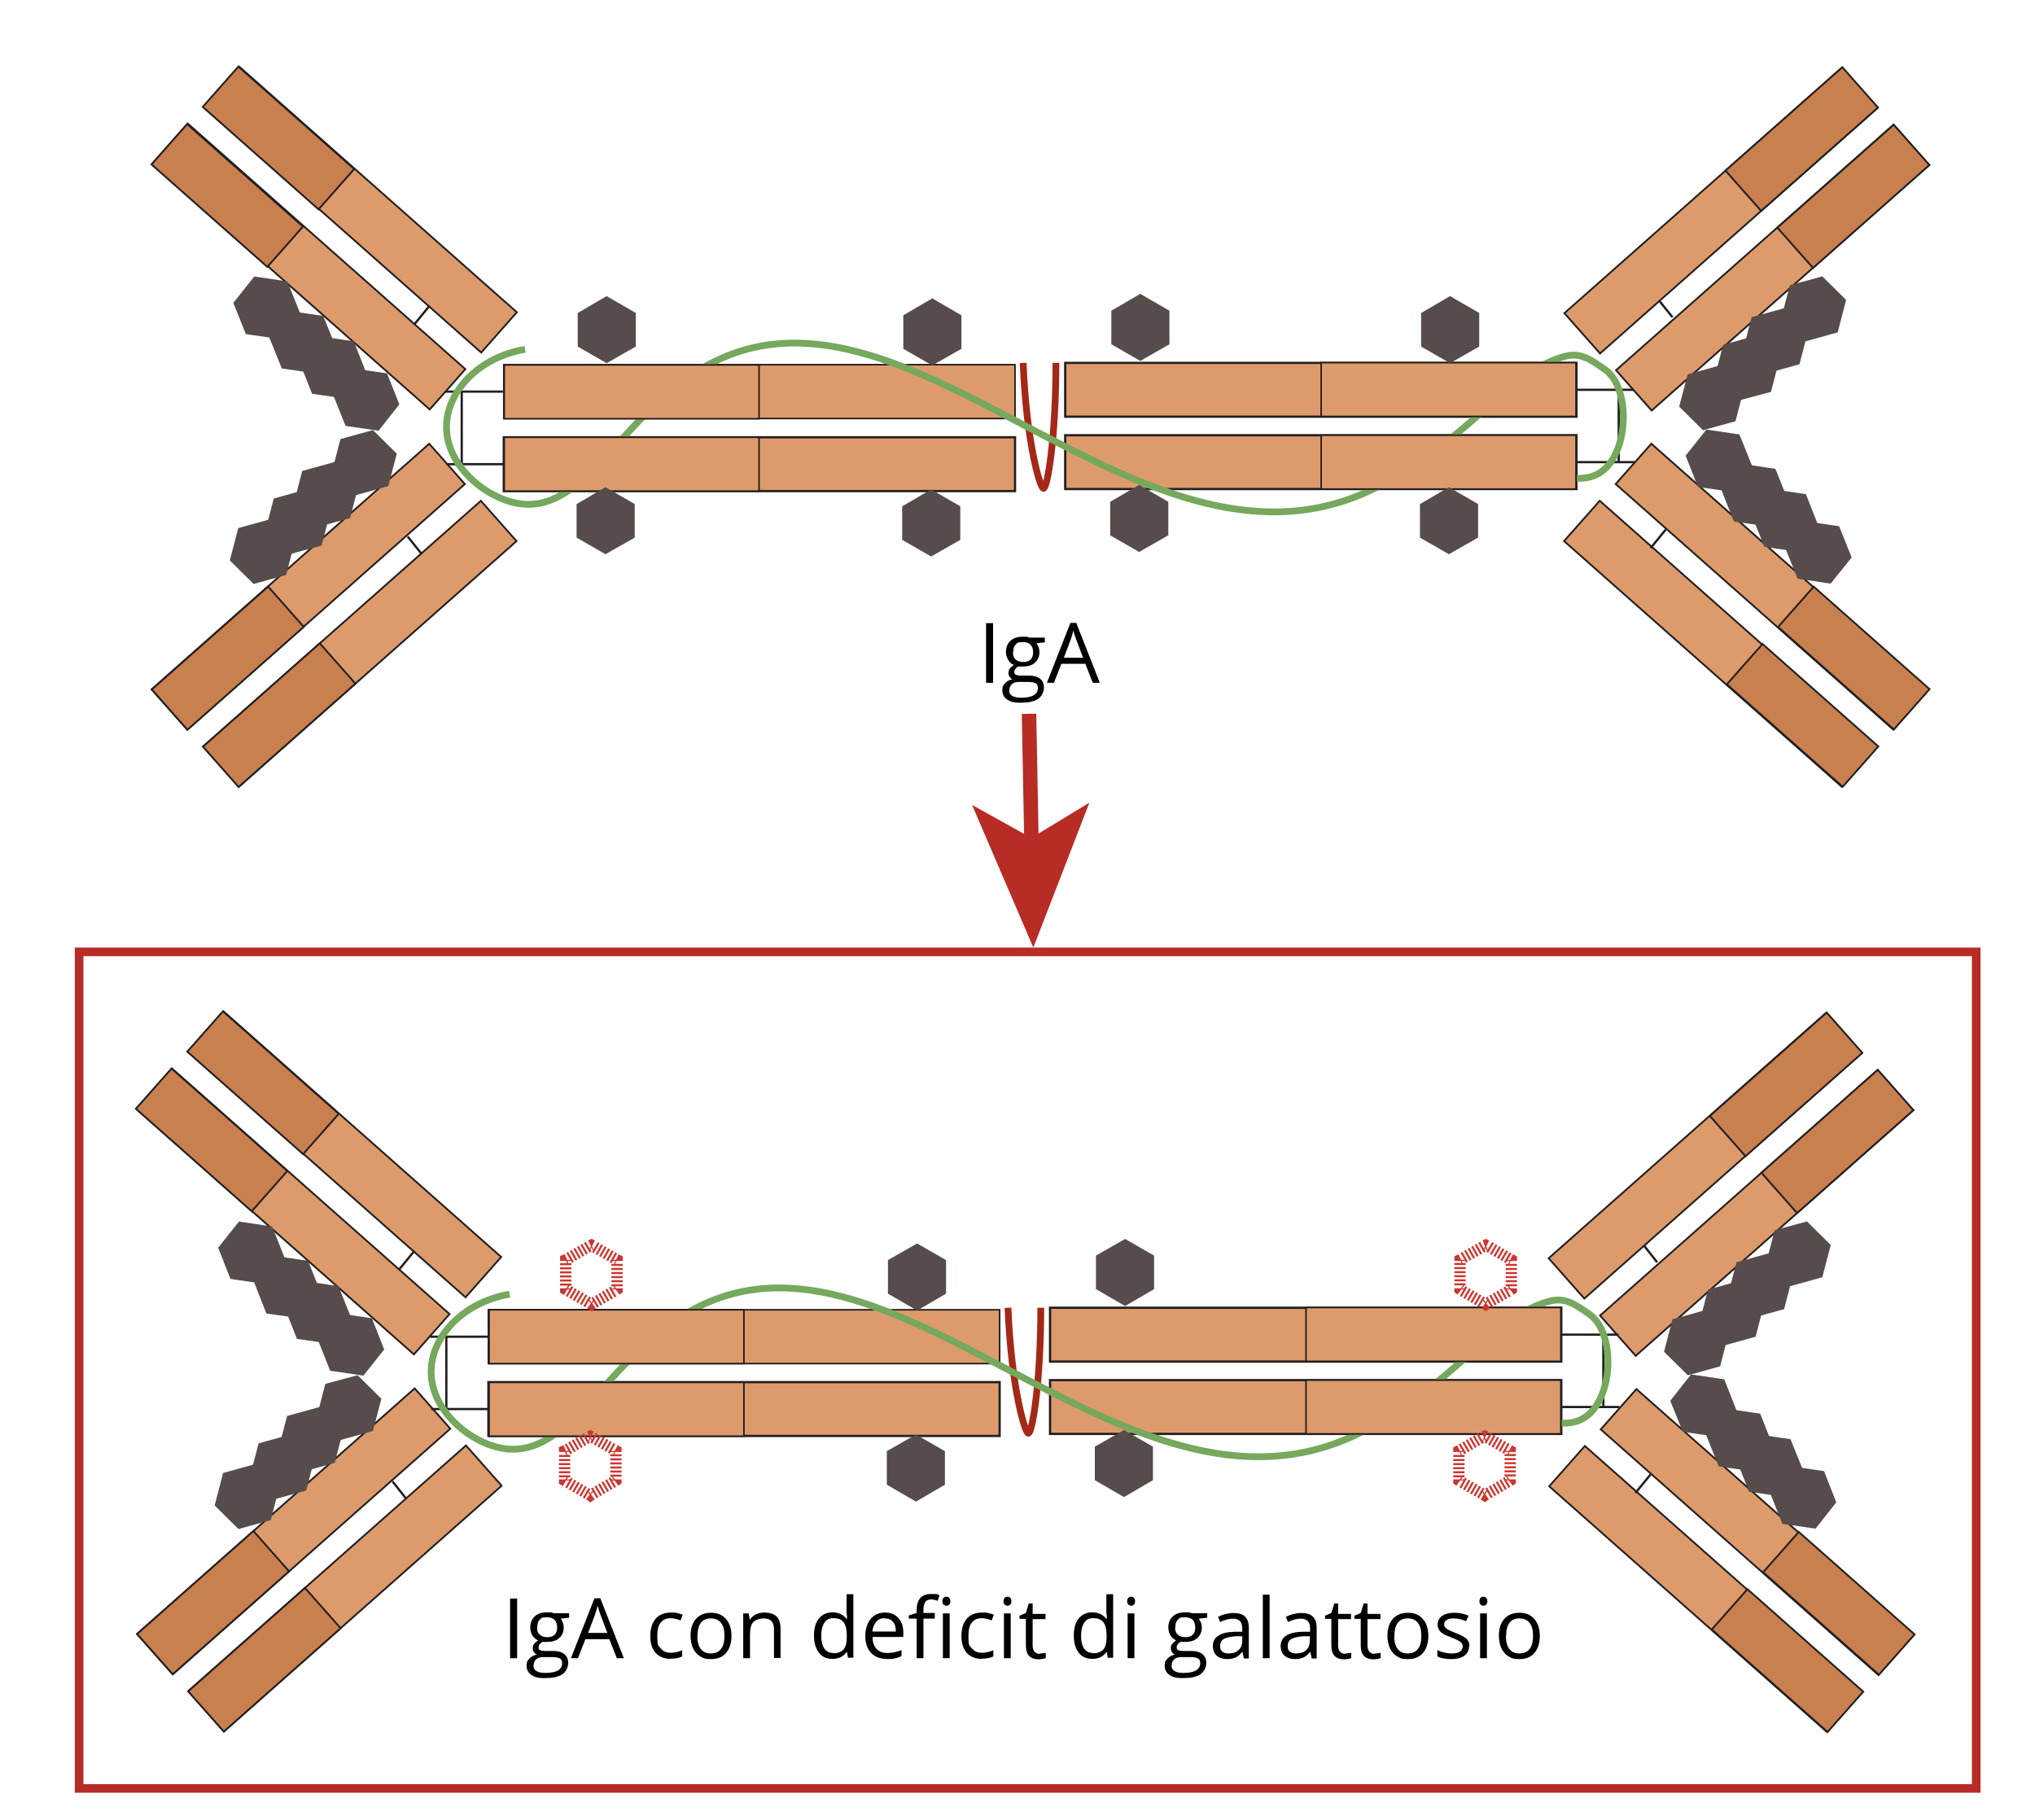 <?xml version="1.0" encoding="UTF-8"?>
<svg xmlns="http://www.w3.org/2000/svg" version="1.1" viewBox="0 0 900 805">
  <defs>
    <style>
      .cls-1 {
        fill: #c9804f;
      }

      .cls-1, .cls-2, .cls-3, .cls-4, .cls-5, .cls-6, .cls-7, .cls-8, .cls-9, .cls-10, .cls-11, .cls-12 {
        stroke-miterlimit: 10;
      }

      .cls-1, .cls-3, .cls-6, .cls-9, .cls-12 {
        stroke: #231f20;
      }

      .cls-1, .cls-6 {
        stroke-width: .8px;
      }

      .cls-2 {
        stroke-width: 6.4px;
      }

      .cls-2, .cls-4 {
        stroke: #b72c25;
      }

      .cls-2, .cls-4, .cls-5, .cls-7, .cls-9, .cls-10, .cls-11 {
        fill: none;
      }

      .cls-3 {
        stroke-width: .7px;
      }

      .cls-3, .cls-6, .cls-12 {
        fill: #dd9b6b;
      }

      .cls-4 {
        stroke-width: 3.8px;
      }

      .cls-5 {
        stroke: #76a85e;
      }

      .cls-5, .cls-7, .cls-8 {
        stroke-width: 3px;
      }

      .cls-13 {
        fill: #000;
      }

      .cls-13, .cls-14 {
        stroke-width: 0px;
      }

      .cls-7 {
        stroke: #a32817;
      }

      .cls-8 {
        fill: #564c4b;
        stroke: #564c4b;
      }

      .cls-9, .cls-12 {
        stroke-width: 1px;
      }

      .cls-10, .cls-11 {
        stroke: #cc362f;
        stroke-width: 5px;
      }

      .cls-14 {
        fill: #b72c25;
      }

      .cls-11 {
        stroke-dasharray: 0 0 .9 .9;
      }
    </style>
  </defs>
  <g id="Ebene_1" data-name="Ebene 1">
    <rect class="cls-6" x="54.4" y="247.7" width="163.9" height="23.8" transform="translate(-137.8 155.4) rotate(-41.5)"></rect>
    <rect class="cls-6" x="77.2" y="273" width="163.9" height="23.8" transform="translate(-148.8 176.8) rotate(-41.5)"></rect>
    <rect class="cls-12" x="222.8" y="193.4" width="226.1" height="23.8"></rect>
    <rect class="cls-3" x="222.8" y="161.3" width="226.1" height="23.8"></rect>
    <rect class="cls-6" x="54.6" y="106" width="163.9" height="23.8" transform="translate(112.4 -60.9) rotate(41.5)"></rect>
    <rect class="cls-6" x="77.4" y="80.8" width="163.9" height="23.8" transform="translate(101.4 -82.3) rotate(41.5)"></rect>
    <line class="cls-9" x1="186.3" y1="244.8" x2="180.3" y2="237.3"></line>
    <line class="cls-9" x1="183.3" y1="143.4" x2="190" y2="135.2"></line>
    <line class="cls-9" x1="197.5" y1="205.3" x2="222.8" y2="205.3"></line>
    <line class="cls-9" x1="197.1" y1="173.2" x2="222.4" y2="173.2"></line>
    <line class="cls-9" x1="204.2" y1="205.3" x2="204.2" y2="173.2"></line>
    <rect class="cls-1" x="66.3" y="279.3" width="68.7" height="23.8" transform="translate(-167.6 139.7) rotate(-41.5)"></rect>
    <rect class="cls-1" x="88.9" y="304.5" width="69" height="23.8" transform="translate(-178.6 161.1) rotate(-41.5)"></rect>
    <rect class="cls-1" x="66.4" y="74.5" width="68.4" height="23.8" transform="translate(82.4 -44.9) rotate(41.5)"></rect>
    <rect class="cls-1" x="89" y="49.1" width="68.4" height="23.8" transform="translate(71.3 -66.3) rotate(41.5)"></rect>
    <rect class="cls-6" x="701.7" y="106" width="163.9" height="23.8" transform="translate(1449 -312.6) rotate(138.5)"></rect>
    <rect class="cls-6" x="678.9" y="80.8" width="163.9" height="23.8" transform="translate(1392.4 -341.6) rotate(138.5)"></rect>
    <rect class="cls-12" x="471.1" y="160.4" width="226.1" height="23.8" transform="translate(1168.3 344.7) rotate(180)"></rect>
    <rect class="cls-12" x="471.1" y="192.5" width="226.1" height="23.8" transform="translate(1168.3 408.8) rotate(180)"></rect>
    <rect class="cls-6" x="701.5" y="247.8" width="163.9" height="23.8" transform="translate(1198.5 973.1) rotate(-138.5)"></rect>
    <rect class="cls-6" x="678.7" y="273" width="163.9" height="23.8" transform="translate(1141.9 1002.1) rotate(-138.5)"></rect>
    <line class="cls-9" x1="733.7" y1="132.9" x2="739.7" y2="140.3"></line>
    <line class="cls-9" x1="736.7" y1="234.2" x2="730" y2="242.4"></line>
    <line class="cls-9" x1="722.6" y1="172.4" x2="697.2" y2="172.4"></line>
    <line class="cls-9" x1="722.9" y1="204.4" x2="697.6" y2="204.4"></line>
    <line class="cls-9" x1="715.9" y1="172.4" x2="715.9" y2="204.4"></line>
    <rect class="cls-1" x="784.9" y="74.5" width="68.7" height="23.8" transform="translate(1490.5 -391.3) rotate(138.5)"></rect>
    <rect class="cls-1" x="762.1" y="49.3" width="69" height="23.8" transform="translate(1434 -420.5) rotate(138.5)"></rect>
    <rect class="cls-1" x="785.2" y="279.3" width="68.4" height="23.8" transform="translate(1240.6 1052.1) rotate(-138.5)"></rect>
    <rect class="cls-1" x="762.6" y="304.7" width="68.4" height="23.8" transform="translate(1184.2 1081.5) rotate(-138.5)"></rect>
    <path class="cls-7" d="M452.5,160.5c1.4,34.6,7.4,55.5,9,55.5,1.7,0,5.5-22.1,5.5-55.5"></path>
    <path class="cls-5" d="M232.2,154.5c-19.9,3.4-33.9,17.8-34.7,33-.9,17.5,16.2,32.1,30.7,35,29.7,6,45.4-37.1,81.3-59,90.1-54.9,193.6,102.9,297.4,53,41.6-20,60.1-52.6,85.6-59,6.5-1.6,10.9,1.4,17.4,6,11.6,8.2,10.7,38.2-3,46-3.4,1.9-7.1,2.2-9.9,2"></path>
    <rect class="cls-3" x="223" y="193.4" width="112.7" height="23.8"></rect>
    <rect class="cls-3" x="223" y="161.4" width="112.7" height="23.8"></rect>
    <rect class="cls-3" x="584.3" y="160.4" width="112.7" height="23.8" transform="translate(1281.3 344.6) rotate(180)"></rect>
    <rect class="cls-3" x="584.3" y="192.4" width="112.7" height="23.8" transform="translate(1281.3 408.7) rotate(180)"></rect>
    <g>
      <polygon class="cls-8" points="492.5 235.9 492.5 222.8 503.8 216.2 515.2 222.8 515.2 235.9 503.8 242.4 492.5 235.9"></polygon>
      <polygon class="cls-8" points="515.7 151.4 515.7 138.3 504.3 131.7 493 138.3 493 151.4 504.3 157.9 515.7 151.4"></polygon>
    </g>
    <g>
      <polygon class="cls-8" points="400.5 237.9 400.5 224.8 411.8 218.2 423.2 224.8 423.2 237.9 411.8 244.4 400.5 237.9"></polygon>
      <polygon class="cls-8" points="423.7 153.4 423.7 140.3 412.3 133.7 401 140.3 401 153.4 412.3 159.9 423.7 153.4"></polygon>
    </g>
    <g>
      <polygon class="cls-8" points="256.5 236.9 256.5 223.8 267.8 217.2 279.2 223.8 279.2 236.9 267.8 243.4 256.5 236.9"></polygon>
      <polygon class="cls-8" points="279.7 152.4 279.7 139.3 268.3 132.7 257 139.3 257 152.4 268.3 158.9 279.7 152.4"></polygon>
    </g>
    <g>
      <polygon class="cls-8" points="629.5 236.9 629.5 223.8 640.8 217.2 652.2 223.8 652.2 236.9 640.8 243.4 629.5 236.9"></polygon>
      <polygon class="cls-8" points="652.7 152.4 652.7 139.3 641.3 132.7 630 139.3 630 152.4 641.3 158.9 652.7 152.4"></polygon>
    </g>
    <g>
      <polygon class="cls-8" points="157.1 164.6 149 174.8 153.9 187 166.8 188.9 174.9 178.6 170.1 166.5 157.1 164.6"></polygon>
      <polygon class="cls-8" points="142.4 150.4 134.3 160.7 139.1 172.8 152.1 174.7 160.2 164.5 155.4 152.3 142.4 150.4"></polygon>
      <polygon class="cls-8" points="129 139.2 120.8 149.5 125.7 161.6 138.6 163.5 146.8 153.2 141.9 141.1 129 139.2"></polygon>
      <polygon class="cls-8" points="113.1 123.9 104.9 134.2 109.8 146.4 122.7 148.3 130.9 138 126 125.8 113.1 123.9"></polygon>
    </g>
    <g>
      <polygon class="cls-8" points="799.4 232.2 791.2 242.5 796.1 254.6 809 256.5 817.2 246.3 812.3 234.1 799.4 232.2"></polygon>
      <polygon class="cls-8" points="784.6 218 776.5 228.3 781.4 240.5 794.3 242.4 802.4 232.1 797.6 219.9 784.6 218"></polygon>
      <polygon class="cls-8" points="771.2 206.8 763.1 217.1 767.9 229.3 780.9 231.2 789 220.9 784.1 208.7 771.2 206.8"></polygon>
      <polygon class="cls-8" points="755.3 191.6 747.2 201.8 752 214 765 215.9 773.1 205.6 768.2 193.5 755.3 191.6"></polygon>
    </g>
    <g>
      <polygon class="cls-8" points="769.6 172.5 760.2 163.3 747.6 166.8 744.3 179.4 753.6 188.6 766.3 185.1 769.6 172.5"></polygon>
      <polygon class="cls-8" points="785.3 159.4 775.9 150.2 763.3 153.7 760 166.4 769.3 175.5 782 172.1 785.3 159.4"></polygon>
      <polygon class="cls-8" points="797.9 147.2 788.6 138 775.9 141.5 772.6 154.2 782 163.4 794.6 159.9 797.9 147.2"></polygon>
      <polygon class="cls-8" points="814.8 133.1 805.5 123.9 792.8 127.4 789.5 140.1 798.9 149.3 811.5 145.8 814.8 133.1"></polygon>
    </g>
    <g>
      <polygon class="cls-8" points="128.6 240.5 119.2 231.3 106.6 234.8 103.3 247.4 112.6 256.6 125.3 253.1 128.6 240.5"></polygon>
      <polygon class="cls-8" points="144.3 227.4 134.9 218.2 122.3 221.7 119 234.4 128.3 243.5 141 240.1 144.3 227.4"></polygon>
      <polygon class="cls-8" points="156.9 215.2 147.6 206 134.9 209.5 131.6 222.2 141 231.4 153.6 227.9 156.9 215.2"></polygon>
      <polygon class="cls-8" points="173.8 201.1 164.5 191.9 151.8 195.4 148.5 208.1 157.9 217.3 170.5 213.8 173.8 201.1"></polygon>
    </g>
  </g>
  <g id="Ebene_2" data-name="Ebene 2">
    <g>
      <path class="cls-13" d="M436.1,302v-26.4h3.1v26.4h-3.1Z"></path>
      <path class="cls-13" d="M462.1,282.2v1.9l-3.7.4c.3.4.6,1,.9,1.7.3.7.4,1.4.4,2.3,0,1.9-.7,3.5-2,4.6-1.3,1.2-3.1,1.7-5.5,1.7s-1.1,0-1.7-.1c-1.3.7-1.9,1.5-1.9,2.5s.2.9.7,1.2c.4.3,1.2.4,2.3.4h3.5c2.1,0,3.8.5,4.9,1.4,1.1.9,1.7,2.2,1.7,3.9s-.9,3.9-2.6,5c-1.8,1.2-4.3,1.7-7.7,1.7s-4.6-.5-6-1.4c-1.4-1-2.1-2.3-2.1-4.1s.4-2.2,1.2-3.1c.8-.9,1.9-1.5,3.3-1.8-.5-.2-.9-.6-1.3-1.1-.3-.5-.5-1-.5-1.7s.2-1.4.6-1.9c.4-.5,1-1.1,1.8-1.6-1-.4-1.9-1.1-2.5-2.2-.6-1-1-2.2-1-3.5,0-2.2.7-3.8,2-5,1.3-1.2,3.1-1.8,5.5-1.8s2,.1,2.8.4h6.8ZM446.3,305.4c0,1.1.5,1.9,1.4,2.4s2.2.8,3.9.8c2.5,0,4.4-.4,5.6-1.1,1.2-.8,1.8-1.8,1.8-3.1s-.3-1.8-1-2.2c-.7-.4-1.9-.6-3.7-.6h-3.6c-1.4,0-2.4.3-3.2,1s-1.1,1.6-1.1,2.8ZM448,288.6c0,1.4.4,2.4,1.2,3.1.8.7,1.9,1.1,3.3,1.1,2.9,0,4.4-1.4,4.4-4.3s-1.5-4.5-4.4-4.5-2.5.4-3.3,1.1-1.1,1.9-1.1,3.4Z"></path>
      <path class="cls-13" d="M483.3,302l-3.3-8.4h-10.6l-3.3,8.4h-3.1l10.4-26.5h2.6l10.4,26.5h-3.2ZM479,290.9l-3.1-8.2c-.4-1-.8-2.3-1.2-3.8-.3,1.2-.6,2.4-1.1,3.8l-3.1,8.2h8.5Z"></path>
    </g>
    <rect class="cls-6" x="47.7" y="665.7" width="163.9" height="23.8" transform="translate(-416.2 255.7) rotate(-41.5)"></rect>
    <rect class="cls-6" x="70.4" y="690.9" width="163.9" height="23.8" transform="translate(-427.2 277.1) rotate(-41.5)"></rect>
    <rect class="cls-12" x="216" y="611.3" width="226.1" height="23.8"></rect>
    <rect class="cls-3" x="216" y="579.3" width="226.1" height="23.8"></rect>
    <rect class="cls-6" x="47.9" y="524" width="163.9" height="23.8" transform="translate(387.4 48.4) rotate(41.5)"></rect>
    <rect class="cls-6" x="70.7" y="498.7" width="163.9" height="23.8" transform="translate(376.4 27) rotate(41.5)"></rect>
    <line class="cls-9" x1="179.5" y1="662.7" x2="173.6" y2="655.2"></line>
    <line class="cls-9" x1="176.6" y1="561.4" x2="183.3" y2="553.2"></line>
    <line class="cls-9" x1="190.7" y1="623.2" x2="216" y2="623.2"></line>
    <line class="cls-9" x1="190.3" y1="591.2" x2="215.7" y2="591.2"></line>
    <line class="cls-9" x1="197.4" y1="623.2" x2="197.4" y2="591.2"></line>
    <rect class="cls-1" x="59.6" y="697.2" width="68.7" height="23.8" transform="translate(-446 240) rotate(-41.5)"></rect>
    <rect class="cls-1" x="82.2" y="722.5" width="69" height="23.8" transform="translate(-457.1 261.4) rotate(-41.5)"></rect>
    <rect class="cls-1" x="59.6" y="492.4" width="68.4" height="23.8" transform="translate(357.5 64.3) rotate(41.5)"></rect>
    <rect class="cls-1" x="82.3" y="467" width="68.4" height="23.8" transform="translate(346.4 43) rotate(41.5)"></rect>
    <rect class="cls-6" x="695" y="524" width="163.9" height="23.8" transform="translate(1713.9 423) rotate(138.5)"></rect>
    <rect class="cls-6" x="672.2" y="498.8" width="163.9" height="23.8" transform="translate(1657.4 393.9) rotate(138.5)"></rect>
    <rect class="cls-12" x="464.4" y="578.4" width="226.1" height="23.8" transform="translate(1154.9 1180.6) rotate(180)"></rect>
    <rect class="cls-12" x="464.4" y="610.4" width="226.1" height="23.8" transform="translate(1154.9 1244.6) rotate(180)"></rect>
    <rect class="cls-6" x="694.7" y="665.7" width="163.9" height="23.8" transform="translate(909.9 1699.7) rotate(-138.5)"></rect>
    <rect class="cls-6" x="672" y="690.9" width="163.9" height="23.8" transform="translate(853.4 1728.7) rotate(-138.5)"></rect>
    <line class="cls-9" x1="727" y1="550.8" x2="732.9" y2="558.3"></line>
    <line class="cls-9" x1="730" y1="652.1" x2="723.3" y2="660.3"></line>
    <line class="cls-9" x1="715.8" y1="590.3" x2="690.5" y2="590.3"></line>
    <line class="cls-9" x1="716.2" y1="622.3" x2="690.9" y2="622.3"></line>
    <line class="cls-9" x1="709.1" y1="590.3" x2="709.1" y2="622.3"></line>
    <rect class="cls-1" x="778.2" y="492.5" width="68.7" height="23.8" transform="translate(1755.4 344.2) rotate(138.5)"></rect>
    <rect class="cls-1" x="755.3" y="467.2" width="69" height="23.8" transform="translate(1698.9 315.1) rotate(138.5)"></rect>
    <rect class="cls-1" x="778.5" y="697.3" width="68.4" height="23.8" transform="translate(952 1778.8) rotate(-138.5)"></rect>
    <rect class="cls-1" x="755.9" y="722.6" width="68.4" height="23.8" transform="translate(895.6 1808.1) rotate(-138.5)"></rect>
    <path class="cls-7" d="M445.8,578.4c1.4,34.6,7.4,55.5,9,55.5,1.7,0,5.5-22.1,5.5-55.5"></path>
    <path class="cls-5" d="M225.4,572.4c-19.9,3.4-33.9,17.8-34.7,33-.9,17.5,16.2,32.1,30.7,35,29.7,6,45.4-37.1,81.3-59,90.1-54.9,193.6,102.9,297.4,53,41.6-20,60.1-52.6,85.6-59,6.5-1.6,10.9,1.4,17.4,6,11.6,8.2,10.7,38.2-3,46-3.4,1.9-7.1,2.2-9.9,2"></path>
    <rect class="cls-3" x="216.3" y="611.4" width="112.7" height="23.8"></rect>
    <rect class="cls-3" x="216.3" y="579.3" width="112.7" height="23.8"></rect>
    <rect class="cls-3" x="577.5" y="578.3" width="112.7" height="23.8" transform="translate(1267.8 1180.4) rotate(180)"></rect>
    <rect class="cls-3" x="577.5" y="610.3" width="112.7" height="23.8" transform="translate(1267.8 1244.5) rotate(180)"></rect>
    <g>
      <polygon class="cls-8" points="485.7 653.8 485.7 640.7 497.1 634.2 508.4 640.7 508.4 653.8 497.1 660.4 485.7 653.8"></polygon>
      <polygon class="cls-8" points="508.9 569.3 508.9 556.2 497.6 549.7 486.2 556.2 486.2 569.3 497.6 575.9 508.9 569.3"></polygon>
    </g>
    <g>
      <polygon class="cls-8" points="393.7 655.8 393.7 642.7 405.1 636.2 416.4 642.7 416.4 655.8 405.1 662.4 393.7 655.8"></polygon>
      <polygon class="cls-8" points="416.9 571.3 416.9 558.2 405.6 551.7 394.2 558.2 394.2 571.3 405.6 577.9 416.9 571.3"></polygon>
    </g>
    <g>
      <g>
        <polyline class="cls-10" points="250.2 655.1 249.7 654.8 249.7 654.3"></polyline>
        <line class="cls-11" x1="249.7" y1="653.4" x2="249.7" y2="642.7"></line>
        <polyline class="cls-10" points="249.7 642.2 249.7 641.7 250.2 641.5"></polyline>
        <line class="cls-11" x1="251" y1="641" x2="260.2" y2="635.7"></line>
        <polyline class="cls-10" points="260.7 635.4 261.1 635.2 261.5 635.4"></polyline>
        <line class="cls-11" x1="262.3" y1="635.9" x2="271.6" y2="641.2"></line>
        <polyline class="cls-10" points="272 641.5 272.4 641.7 272.4 642.2"></polyline>
        <line class="cls-11" x1="272.4" y1="643.2" x2="272.4" y2="653.9"></line>
        <polyline class="cls-10" points="272.4 654.3 272.4 654.8 272 655.1"></polyline>
        <line class="cls-11" x1="271.2" y1="655.5" x2="261.9" y2="660.9"></line>
        <polyline class="cls-10" points="261.5 661.1 261.1 661.4 260.7 661.1"></polyline>
        <line class="cls-11" x1="259.8" y1="660.7" x2="250.6" y2="655.3"></line>
      </g>
      <g>
        <polyline class="cls-10" points="272.5 570.6 272.9 570.3 272.9 569.8"></polyline>
        <line class="cls-11" x1="272.9" y1="568.9" x2="272.9" y2="558.2"></line>
        <polyline class="cls-10" points="272.9 557.7 272.9 557.2 272.5 557"></polyline>
        <line class="cls-11" x1="271.7" y1="556.5" x2="262.4" y2="551.2"></line>
        <polyline class="cls-10" points="262 550.9 261.6 550.7 261.2 550.9"></polyline>
        <line class="cls-11" x1="260.3" y1="551.4" x2="251.1" y2="556.7"></line>
        <polyline class="cls-10" points="250.7 557 250.2 557.2 250.2 557.7"></polyline>
        <line class="cls-11" x1="250.2" y1="558.7" x2="250.2" y2="569.4"></line>
        <polyline class="cls-10" points="250.2 569.8 250.2 570.3 250.7 570.6"></polyline>
        <line class="cls-11" x1="251.5" y1="571" x2="260.7" y2="576.4"></line>
        <polyline class="cls-10" points="261.2 576.6 261.6 576.9 262 576.6"></polyline>
        <line class="cls-11" x1="262.8" y1="576.2" x2="272.1" y2="570.8"></line>
      </g>
    </g>
    <g>
      <polygon class="cls-8" points="150.4 582.5 142.3 592.8 147.1 604.9 160.1 606.8 168.2 596.6 163.4 584.4 150.4 582.5"></polygon>
      <polygon class="cls-8" points="135.7 568.3 127.6 578.6 132.4 590.8 145.4 592.7 153.5 582.4 148.6 570.2 135.7 568.3"></polygon>
      <polygon class="cls-8" points="122.2 557.1 114.1 567.4 118.9 579.6 131.9 581.4 140 571.2 135.2 559 122.2 557.1"></polygon>
      <polygon class="cls-8" points="106.3 541.9 98.2 552.1 103 564.3 116 566.2 124.1 555.9 119.3 543.8 106.3 541.9"></polygon>
    </g>
    <g>
      <polygon class="cls-8" points="792.6 650.1 784.5 660.4 789.3 672.6 802.3 674.5 810.4 664.2 805.6 652 792.6 650.1"></polygon>
      <polygon class="cls-8" points="777.9 636 769.8 646.2 774.6 658.4 787.6 660.3 795.7 650 790.8 637.9 777.9 636"></polygon>
      <polygon class="cls-8" points="764.4 624.7 756.3 635 761.2 647.2 774.1 649.1 782.2 638.8 777.4 626.6 764.4 624.7"></polygon>
      <polygon class="cls-8" points="748.5 609.5 740.4 619.8 745.3 631.9 758.2 633.8 766.3 623.6 761.5 611.4 748.5 609.5"></polygon>
    </g>
    <g>
      <polygon class="cls-8" points="762.8 590.4 753.5 581.2 740.9 584.7 737.6 597.4 746.9 606.6 759.5 603.1 762.8 590.4"></polygon>
      <polygon class="cls-8" points="778.5 577.3 769.2 568.1 756.6 571.6 753.3 584.3 762.6 593.5 775.2 590 778.5 577.3"></polygon>
      <polygon class="cls-8" points="791.1 565.2 781.8 556 769.2 559.5 765.9 572.1 775.2 581.3 787.8 577.8 791.1 565.2"></polygon>
      <polygon class="cls-8" points="808 551.1 798.7 541.9 786.1 545.3 782.8 558 792.1 567.2 804.7 563.7 808 551.1"></polygon>
    </g>
    <g>
      <polygon class="cls-8" points="121.8 658.4 112.5 649.2 99.9 652.7 96.6 665.4 105.9 674.6 118.5 671.1 121.8 658.4"></polygon>
      <polygon class="cls-8" points="137.5 645.3 128.2 636.1 115.6 639.6 112.3 652.3 121.6 661.5 134.2 658 137.5 645.3"></polygon>
      <polygon class="cls-8" points="150.1 633.2 140.8 624 128.2 627.5 124.9 640.1 134.2 649.3 146.8 645.8 150.1 633.2"></polygon>
      <polygon class="cls-8" points="167 619.1 157.7 609.9 145.1 613.3 141.8 626 151.1 635.2 163.7 631.7 167 619.1"></polygon>
    </g>
    <g>
      <path class="cls-13" d="M225.6,733.4v-26.4h3.1v26.4h-3.1Z"></path>
      <path class="cls-13" d="M251.7,713.6v1.9l-3.7.4c.3.4.6,1,.9,1.7.3.7.4,1.4.4,2.3,0,1.9-.7,3.5-2,4.6-1.3,1.2-3.1,1.7-5.5,1.7s-1.1,0-1.7-.1c-1.3.7-1.9,1.5-1.9,2.5s.2.9.7,1.2c.4.3,1.2.4,2.3.4h3.5c2.1,0,3.8.5,4.9,1.4,1.1.9,1.7,2.2,1.7,3.9s-.9,3.9-2.6,5c-1.8,1.2-4.3,1.7-7.7,1.7s-4.6-.5-6-1.4c-1.4-1-2.1-2.3-2.1-4.1s.4-2.2,1.2-3.1c.8-.9,1.9-1.5,3.3-1.8-.5-.2-.9-.6-1.3-1.1-.3-.5-.5-1-.5-1.7s.2-1.4.6-1.9c.4-.5,1-1.1,1.8-1.6-1-.4-1.9-1.1-2.5-2.1-.6-1-1-2.2-1-3.5,0-2.2.7-3.8,2-5,1.3-1.2,3.1-1.8,5.5-1.8s2,.1,2.8.4h6.8ZM235.9,736.7c0,1.1.5,1.9,1.4,2.4.9.6,2.2.8,3.9.8,2.5,0,4.4-.4,5.6-1.1,1.2-.8,1.8-1.8,1.8-3.1s-.3-1.8-1-2.2c-.7-.4-1.9-.6-3.7-.6h-3.6c-1.4,0-2.4.3-3.2,1s-1.1,1.6-1.1,2.8ZM237.5,719.9c0,1.4.4,2.4,1.2,3.1.8.7,1.9,1.1,3.3,1.1,2.9,0,4.4-1.4,4.4-4.3s-1.5-4.5-4.4-4.5-2.5.4-3.3,1.1-1.1,1.9-1.1,3.4Z"></path>
      <path class="cls-13" d="M272.8,733.4l-3.3-8.4h-10.6l-3.3,8.4h-3.1l10.4-26.5h2.6l10.4,26.5h-3.2ZM268.6,722.2l-3.1-8.2c-.4-1-.8-2.3-1.2-3.8-.3,1.2-.6,2.4-1.1,3.8l-3.1,8.2h8.5Z"></path>
      <path class="cls-13" d="M296.7,733.7c-2.9,0-5.1-.9-6.7-2.6-1.6-1.8-2.4-4.3-2.4-7.5s.8-5.9,2.4-7.7c1.6-1.8,3.9-2.7,6.8-2.7s1.9.1,2.9.3c1,.2,1.7.4,2.2.7l-.9,2.5c-.7-.3-1.4-.5-2.2-.7-.8-.2-1.5-.3-2.1-.3-4,0-6,2.6-6,7.7s.5,4.3,1.5,5.6c1,1.3,2.4,2,4.4,2s3.3-.4,5.1-1.1v2.7c-1.3.7-3,1-5,1Z"></path>
      <path class="cls-13" d="M323.5,723.5c0,3.2-.8,5.7-2.4,7.6s-3.9,2.7-6.7,2.7-3.3-.4-4.7-1.2-2.4-2-3.2-3.6c-.7-1.6-1.1-3.4-1.1-5.5,0-3.2.8-5.7,2.4-7.5,1.6-1.8,3.9-2.7,6.7-2.7s5,.9,6.6,2.8c1.6,1.8,2.4,4.3,2.4,7.5ZM308.4,723.5c0,2.5.5,4.5,1.5,5.8s2.5,2,4.5,2,3.5-.7,4.5-2c1-1.3,1.5-3.2,1.5-5.8s-.5-4.4-1.5-5.7c-1-1.3-2.5-2-4.5-2s-3.4.6-4.4,1.9c-1,1.3-1.5,3.2-1.5,5.8Z"></path>
      <path class="cls-13" d="M342.3,733.4v-12.8c0-1.6-.4-2.8-1.1-3.6-.7-.8-1.9-1.2-3.5-1.2s-3.6.6-4.6,1.7c-1,1.1-1.4,3-1.4,5.5v10.4h-3v-19.8h2.4l.5,2.7h.1c.6-1,1.5-1.7,2.6-2.3,1.1-.5,2.3-.8,3.7-.8,2.4,0,4.2.6,5.4,1.7,1.2,1.2,1.8,3,1.8,5.5v12.9h-3Z"></path>
      <path class="cls-13" d="M374.6,730.7h-.2c-1.4,2-3.5,3-6.2,3s-4.6-.9-6-2.7c-1.4-1.8-2.2-4.3-2.2-7.6s.7-5.8,2.2-7.6,3.5-2.7,6-2.7,4.7,1,6.2,2.9h.2v-1.4c-.1,0-.2-1.4-.2-1.4v-8.1h3v28.1h-2.4l-.4-2.7ZM368.6,731.2c2,0,3.5-.6,4.5-1.7.9-1.1,1.4-2.9,1.4-5.4v-.6c0-2.8-.5-4.8-1.4-6-.9-1.2-2.4-1.8-4.5-1.8s-3.1.7-4,2c-.9,1.4-1.4,3.3-1.4,5.8s.5,4.4,1.4,5.7c.9,1.3,2.3,1.9,4.1,1.9Z"></path>
      <path class="cls-13" d="M392.1,733.7c-2.9,0-5.2-.9-6.9-2.7-1.7-1.8-2.5-4.3-2.5-7.4s.8-5.7,2.4-7.6c1.6-1.9,3.7-2.8,6.3-2.8s4.4.8,5.9,2.4,2.2,3.8,2.2,6.5v1.9h-13.6c0,2.3.6,4.1,1.8,5.3,1.1,1.2,2.7,1.8,4.7,1.8s4.2-.4,6.3-1.3v2.7c-1.1.5-2.1.8-3,1-.9.2-2.1.3-3.4.3ZM391.3,715.7c-1.6,0-2.9.5-3.8,1.6-.9,1-1.5,2.5-1.7,4.3h10.4c0-1.9-.4-3.3-1.3-4.3-.8-1-2-1.5-3.6-1.5Z"></path>
      <path class="cls-13" d="M413.4,715.9h-5v17.5h-3v-17.5h-3.5v-1.4l3.5-1.1v-1.1c0-4.9,2.1-7.3,6.4-7.3s2.3.2,3.7.6l-.8,2.4c-1.2-.4-2.1-.6-3-.6s-2,.4-2.5,1.1c-.5.8-.8,2-.8,3.6v1.3h5v2.3ZM416.8,708.2c0-.7.2-1.2.5-1.5.3-.3.8-.5,1.3-.5s.9.2,1.2.5c.3.3.5.8.5,1.5s-.2,1.2-.5,1.5c-.3.3-.8.5-1.2.5s-.9-.2-1.3-.5c-.3-.3-.5-.8-.5-1.5ZM420,733.4h-3v-19.8h3v19.8Z"></path>
      <path class="cls-13" d="M434.3,733.7c-2.9,0-5.1-.9-6.7-2.6-1.6-1.8-2.4-4.3-2.4-7.5s.8-5.9,2.4-7.7c1.6-1.8,3.9-2.7,6.8-2.7s1.9.1,2.9.3c1,.2,1.7.4,2.2.7l-.9,2.5c-.7-.3-1.4-.5-2.2-.7-.8-.2-1.5-.3-2.1-.3-4,0-6,2.6-6,7.7s.5,4.3,1.5,5.6c1,1.3,2.4,2,4.4,2s3.3-.4,5.1-1.1v2.7c-1.3.7-3,1-5,1Z"></path>
      <path class="cls-13" d="M443.8,708.2c0-.7.2-1.2.5-1.5.3-.3.8-.5,1.3-.5s.9.2,1.2.5c.3.3.5.8.5,1.5s-.2,1.2-.5,1.5c-.3.3-.8.5-1.2.5s-.9-.2-1.3-.5c-.3-.3-.5-.8-.5-1.5ZM447,733.4h-3v-19.8h3v19.8Z"></path>
      <path class="cls-13" d="M459.8,731.3c.5,0,1,0,1.5-.1.5,0,.9-.2,1.2-.2v2.3c-.3.2-.8.3-1.4.4-.6.1-1.2.2-1.7.2-3.8,0-5.7-2-5.7-6.1v-11.8h-2.8v-1.4l2.8-1.2,1.3-4.2h1.7v4.6h5.7v2.3h-5.7v11.7c0,1.2.3,2.1.8,2.7.6.6,1.3,1,2.3,1Z"></path>
      <path class="cls-13" d="M489.5,730.7h-.2c-1.4,2-3.5,3-6.2,3s-4.6-.9-6-2.7c-1.4-1.8-2.2-4.3-2.2-7.6s.7-5.8,2.2-7.6,3.5-2.7,6-2.7,4.7,1,6.2,2.9h.2v-1.4c-.1,0-.2-1.4-.2-1.4v-8.1h3v28.1h-2.4l-.4-2.7ZM483.5,731.2c2,0,3.5-.6,4.5-1.7.9-1.1,1.4-2.9,1.4-5.4v-.6c0-2.8-.5-4.8-1.4-6-.9-1.2-2.4-1.8-4.5-1.8s-3.1.7-4,2c-.9,1.4-1.4,3.3-1.4,5.8s.5,4.4,1.4,5.7c.9,1.3,2.3,1.9,4.1,1.9Z"></path>
      <path class="cls-13" d="M498.5,708.2c0-.7.2-1.2.5-1.5.3-.3.8-.5,1.3-.5s.9.2,1.2.5c.3.3.5.8.5,1.5s-.2,1.2-.5,1.5c-.3.3-.8.5-1.2.5s-.9-.2-1.3-.5c-.3-.3-.5-.8-.5-1.5ZM501.7,733.4h-3v-19.8h3v19.8Z"></path>
      <path class="cls-13" d="M533.9,713.6v1.9l-3.7.4c.3.4.6,1,.9,1.7.3.7.4,1.4.4,2.3,0,1.9-.7,3.5-2,4.6-1.3,1.2-3.1,1.7-5.5,1.7s-1.1,0-1.7-.1c-1.3.7-1.9,1.5-1.9,2.5s.2.9.7,1.2c.4.3,1.2.4,2.3.4h3.5c2.1,0,3.8.5,4.9,1.4,1.1.9,1.7,2.2,1.7,3.9s-.9,3.9-2.6,5c-1.8,1.2-4.3,1.7-7.7,1.7s-4.6-.5-6-1.4c-1.4-1-2.1-2.3-2.1-4.1s.4-2.2,1.2-3.1c.8-.9,1.9-1.5,3.3-1.8-.5-.2-.9-.6-1.3-1.1-.3-.5-.5-1-.5-1.7s.2-1.4.6-1.9c.4-.5,1-1.1,1.8-1.6-1-.4-1.9-1.1-2.5-2.1-.6-1-1-2.2-1-3.5,0-2.2.7-3.8,2-5,1.3-1.2,3.1-1.8,5.5-1.8s2,.1,2.8.4h6.8ZM518.1,736.7c0,1.1.5,1.9,1.4,2.4.9.6,2.2.8,3.9.8,2.5,0,4.4-.4,5.6-1.1,1.2-.8,1.8-1.8,1.8-3.1s-.3-1.8-1-2.2c-.7-.4-1.9-.6-3.7-.6h-3.6c-1.4,0-2.4.3-3.2,1s-1.1,1.6-1.1,2.8ZM519.7,719.9c0,1.4.4,2.4,1.2,3.1.8.7,1.9,1.1,3.3,1.1,2.9,0,4.4-1.4,4.4-4.3s-1.5-4.5-4.4-4.5-2.5.4-3.3,1.1-1.1,1.9-1.1,3.4Z"></path>
      <path class="cls-13" d="M550.1,733.4l-.6-2.8h-.1c-1,1.2-2,2.1-3,2.5-1,.4-2.2.7-3.7.7s-3.5-.5-4.6-1.5c-1.1-1-1.7-2.5-1.7-4.3,0-4,3.2-6.1,9.6-6.3h3.4v-1.3c0-1.6-.3-2.7-1-3.4-.7-.7-1.7-1.1-3.2-1.1s-3.5.5-5.6,1.5l-.9-2.3c1-.5,2-.9,3.2-1.2,1.2-.3,2.3-.5,3.5-.5,2.4,0,4.1.5,5.2,1.6,1.1,1,1.7,2.7,1.7,5v13.5h-2.2ZM543.4,731.3c1.9,0,3.3-.5,4.4-1.5,1.1-1,1.6-2.5,1.6-4.3v-1.8h-3c-2.4.2-4.1.6-5.2,1.2-1.1.7-1.6,1.7-1.6,3.1s.3,1.9,1,2.5c.7.6,1.6.8,2.8.8Z"></path>
      <path class="cls-13" d="M561.5,733.4h-3v-28.1h3v28.1Z"></path>
      <path class="cls-13" d="M580.1,733.4l-.6-2.8h-.1c-1,1.2-2,2.1-3,2.5-1,.4-2.2.7-3.7.7s-3.5-.5-4.6-1.5c-1.1-1-1.7-2.5-1.7-4.3,0-4,3.2-6.1,9.6-6.3h3.4v-1.3c0-1.6-.3-2.7-1-3.4-.7-.7-1.7-1.1-3.2-1.1s-3.5.5-5.6,1.5l-.9-2.3c1-.5,2-.9,3.2-1.2,1.2-.3,2.3-.5,3.5-.5,2.4,0,4.1.5,5.2,1.6,1.1,1,1.7,2.7,1.7,5v13.5h-2.2ZM573.3,731.3c1.9,0,3.3-.5,4.4-1.5,1.1-1,1.6-2.5,1.6-4.3v-1.8h-3c-2.4.2-4.1.6-5.2,1.2-1.1.7-1.6,1.7-1.6,3.1s.3,1.9,1,2.5c.7.6,1.6.8,2.8.8Z"></path>
      <path class="cls-13" d="M594.9,731.3c.5,0,1,0,1.5-.1.5,0,.9-.2,1.2-.2v2.3c-.3.2-.8.3-1.4.4-.6.1-1.2.2-1.7.2-3.8,0-5.7-2-5.7-6.1v-11.8h-2.8v-1.4l2.8-1.2,1.3-4.2h1.7v4.6h5.7v2.3h-5.7v11.7c0,1.2.3,2.1.8,2.7.6.6,1.3,1,2.3,1Z"></path>
      <path class="cls-13" d="M607.9,731.3c.5,0,1,0,1.5-.1.5,0,.9-.2,1.2-.2v2.3c-.3.2-.8.3-1.4.4-.6.1-1.2.2-1.7.2-3.8,0-5.7-2-5.7-6.1v-11.8h-2.8v-1.4l2.8-1.2,1.3-4.2h1.7v4.6h5.7v2.3h-5.7v11.7c0,1.2.3,2.1.8,2.7.6.6,1.3,1,2.3,1Z"></path>
      <path class="cls-13" d="M631.7,723.5c0,3.2-.8,5.7-2.4,7.6s-3.9,2.7-6.7,2.7-3.3-.4-4.7-1.2-2.4-2-3.2-3.6c-.7-1.6-1.1-3.4-1.1-5.5,0-3.2.8-5.7,2.4-7.5,1.6-1.8,3.9-2.7,6.7-2.7s5,.9,6.6,2.8c1.6,1.8,2.4,4.3,2.4,7.5ZM616.6,723.5c0,2.5.5,4.5,1.5,5.8s2.5,2,4.5,2,3.5-.7,4.5-2c1-1.3,1.5-3.2,1.5-5.8s-.5-4.4-1.5-5.7c-1-1.3-2.5-2-4.5-2s-3.4.6-4.4,1.9c-1,1.3-1.5,3.2-1.5,5.8Z"></path>
      <path class="cls-13" d="M649.7,728c0,1.8-.7,3.3-2.1,4.3s-3.3,1.5-5.8,1.5-4.7-.4-6.1-1.2v-2.8c1,.5,2,.9,3.1,1.1,1.1.3,2.1.4,3.2.4,1.6,0,2.8-.2,3.6-.8.8-.5,1.3-1.3,1.3-2.3s-.3-1.4-1-2c-.7-.5-2-1.2-3.9-1.9-1.8-.7-3.2-1.3-3.9-1.8-.8-.5-1.4-1.1-1.7-1.7-.4-.7-.6-1.4-.6-2.3,0-1.6.7-2.9,2-3.8,1.3-.9,3.1-1.4,5.4-1.4s4.2.4,6.3,1.3l-1.1,2.4c-2-.8-3.8-1.2-5.4-1.2s-2.5.2-3.2.7c-.7.4-1.1,1.1-1.1,1.8s.1,1,.4,1.4c.3.4.7.7,1.3,1.1.6.3,1.8.8,3.5,1.5,2.3.9,3.9,1.7,4.8,2.6.8.9,1.2,2,1.2,3.3Z"></path>
      <path class="cls-13" d="M654.3,708.2c0-.7.2-1.2.5-1.5.3-.3.8-.5,1.3-.5s.9.2,1.2.5c.3.3.5.8.5,1.5s-.2,1.2-.5,1.5c-.3.3-.8.5-1.2.5s-.9-.2-1.3-.5c-.3-.3-.5-.8-.5-1.5ZM657.6,733.4h-3v-19.8h3v19.8Z"></path>
      <path class="cls-13" d="M681,723.5c0,3.2-.8,5.7-2.4,7.6s-3.9,2.7-6.7,2.7-3.3-.4-4.7-1.2-2.4-2-3.2-3.6c-.7-1.6-1.1-3.4-1.1-5.5,0-3.2.8-5.7,2.4-7.5,1.6-1.8,3.9-2.7,6.7-2.7s5,.9,6.6,2.8c1.6,1.8,2.4,4.3,2.4,7.5ZM666,723.5c0,2.5.5,4.5,1.5,5.8s2.5,2,4.5,2,3.5-.7,4.5-2c1-1.3,1.5-3.2,1.5-5.8s-.5-4.4-1.5-5.7c-1-1.3-2.5-2-4.5-2s-3.4.6-4.4,1.9c-1,1.3-1.5,3.2-1.5,5.8Z"></path>
    </g>
    <g>
      <g>
        <polyline class="cls-10" points="645.6 655.1 645.2 654.8 645.2 654.3"></polyline>
        <line class="cls-11" x1="645.2" y1="653.4" x2="645.2" y2="642.7"></line>
        <polyline class="cls-10" points="645.2 642.2 645.2 641.7 645.6 641.5"></polyline>
        <line class="cls-11" x1="646.4" y1="641" x2="655.7" y2="635.6"></line>
        <polyline class="cls-10" points="656.1 635.4 656.6 635.2 657 635.4"></polyline>
        <line class="cls-11" x1="657.8" y1="635.9" x2="667.1" y2="641.2"></line>
        <polyline class="cls-10" points="667.5 641.5 667.9 641.7 667.9 642.2"></polyline>
        <line class="cls-11" x1="667.9" y1="643.1" x2="667.9" y2="653.8"></line>
        <polyline class="cls-10" points="667.9 654.3 667.9 654.8 667.5 655.1"></polyline>
        <line class="cls-11" x1="666.7" y1="655.5" x2="657.4" y2="660.9"></line>
        <polyline class="cls-10" points="657 661.1 656.6 661.4 656.1 661.1"></polyline>
        <line class="cls-11" x1="655.3" y1="660.6" x2="646" y2="655.3"></line>
      </g>
      <g>
        <polyline class="cls-10" points="668 570.6 668.4 570.3 668.4 569.8"></polyline>
        <line class="cls-11" x1="668.4" y1="568.9" x2="668.4" y2="558.2"></line>
        <polyline class="cls-10" points="668.4 557.7 668.4 557.2 668 557"></polyline>
        <line class="cls-11" x1="667.2" y1="556.5" x2="657.9" y2="551.1"></line>
        <polyline class="cls-10" points="657.5 550.9 657.1 550.7 656.6 550.9"></polyline>
        <line class="cls-11" x1="655.8" y1="551.4" x2="646.5" y2="556.7"></line>
        <polyline class="cls-10" points="646.1 557 645.7 557.2 645.7 557.7"></polyline>
        <line class="cls-11" x1="645.7" y1="558.6" x2="645.7" y2="569.3"></line>
        <polyline class="cls-10" points="645.7 569.8 645.7 570.3 646.1 570.6"></polyline>
        <line class="cls-11" x1="646.9" y1="571" x2="656.2" y2="576.4"></line>
        <polyline class="cls-10" points="656.6 576.6 657.1 576.9 657.5 576.6"></polyline>
        <line class="cls-11" x1="658.3" y1="576.1" x2="667.6" y2="570.8"></line>
      </g>
    </g>
    <rect class="cls-4" x="35" y="421" width="839" height="370"></rect>
    <g>
      <line class="cls-2" x1="455.1" y1="315.7" x2="456.2" y2="374"></line>
      <polygon class="cls-14" points="457 419.1 429.9 356 456.1 370.6 481.8 355 457 419.1"></polygon>
    </g>
  </g>
</svg>
